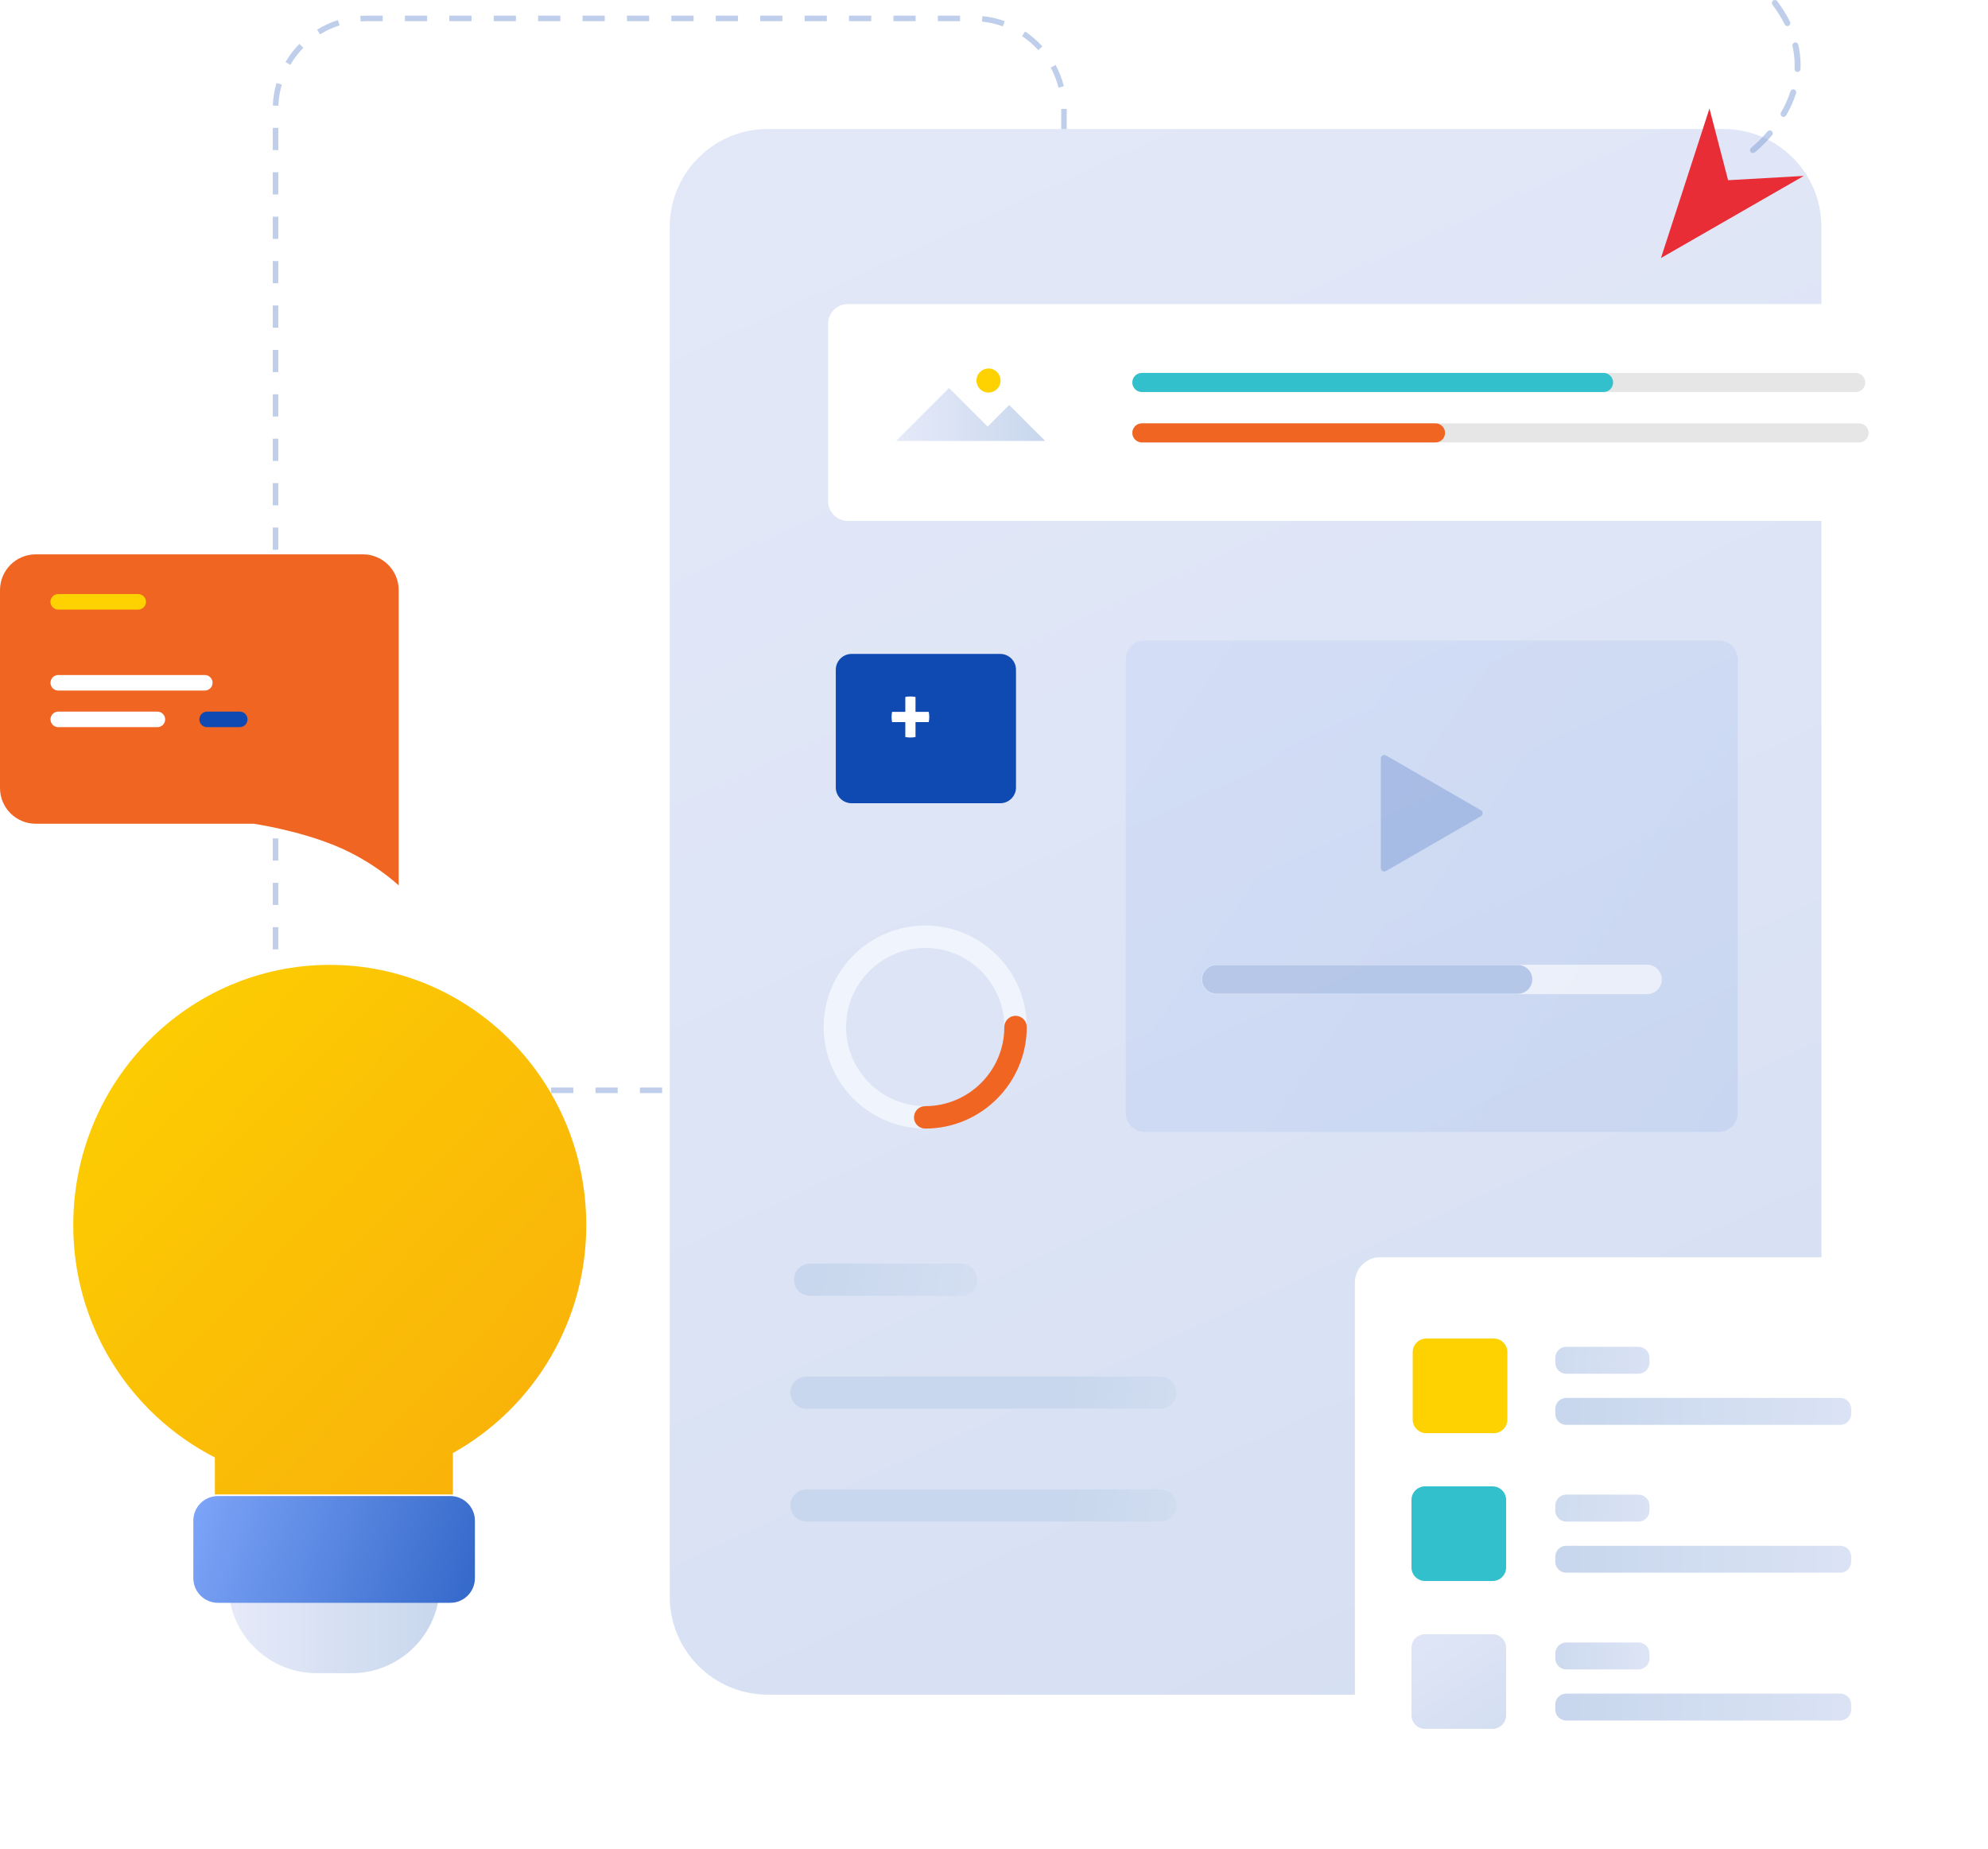 <svg width="514" height="478" viewBox="0 0 514 478" fill="none" xmlns="http://www.w3.org/2000/svg">
<path opacity="0.5" d="M251.589 282.585C251.582 282.585 251.575 282.585 251.575 282.585H245.833V281.15H251.575C251.582 281.15 251.582 281.15 251.589 281.15C252.587 281.15 253.591 281.085 254.574 280.956L254.761 282.377C253.713 282.52 252.644 282.585 251.589 282.585ZM240.092 282.585H234.35V281.15H240.092V282.585ZM228.609 282.585H222.868V281.15H228.609V282.585ZM217.126 282.585H211.385V281.15H217.126V282.585ZM205.643 282.585H199.902V281.15H205.643V282.585ZM194.16 282.585H188.419V281.15H194.16V282.585ZM182.678 282.585H176.936V281.15H182.678V282.585ZM171.195 282.585H165.453V281.15H171.195V282.585ZM159.712 282.585H153.97V281.15H159.712V282.585ZM148.229 282.585H142.488V281.15H148.229V282.585ZM136.746 282.585H131.005V281.15H136.746V282.585ZM125.263 282.585H119.522V281.15H125.263V282.585ZM113.781 282.585H108.039V281.15H113.781V282.585ZM102.298 282.585H96.556V281.15H102.298V282.585ZM90.714 282.255C88.769 281.925 86.868 281.365 85.059 280.576L85.633 279.263C87.334 280.009 89.121 280.54 90.951 280.841L90.714 282.255ZM260.474 280.899L259.95 279.564C261.672 278.882 263.309 277.993 264.823 276.909L265.655 278.079C264.048 279.234 262.304 280.181 260.474 280.899ZM79.978 277.562C78.413 276.357 77 274.965 75.772 273.422L76.892 272.525C78.047 273.974 79.382 275.288 80.846 276.421L79.978 277.562ZM269.997 274.096L268.907 273.164C270.112 271.75 271.146 270.193 271.978 268.536L273.263 269.174C272.38 270.939 271.282 272.597 269.997 274.096ZM72.686 268.399C71.868 266.605 71.272 264.711 70.914 262.774L72.328 262.515C72.665 264.338 73.225 266.118 73.993 267.811L72.686 268.399ZM275.236 263.621L273.837 263.312C274.196 261.698 274.375 260.033 274.375 258.361V257.765H275.811V258.361C275.811 260.133 275.617 261.898 275.236 263.621ZM71.954 256.926H70.519V251.186H71.954V256.926ZM275.811 252.025H274.375V246.285H275.811V252.025ZM71.954 245.445H70.519V239.705H71.954V245.445ZM275.811 240.545H274.375V234.804H275.811V240.545ZM71.954 233.965H70.519V228.225H71.954V233.965ZM275.811 229.064H274.375V223.324H275.811V229.064ZM71.954 222.485H70.519V216.744H71.954V222.485ZM275.811 217.584H274.375V211.844H275.811V217.584ZM71.954 211.004H70.519V205.264H71.954V211.004ZM275.811 206.103H274.375V200.363H275.811V206.103ZM71.954 199.524H70.519V193.783H71.954V199.524ZM275.811 194.623H274.375V188.883H275.811V194.623ZM71.954 188.043H70.519V182.303H71.954V188.043ZM275.811 183.142H274.375V177.402H275.811V183.142ZM71.954 176.563H70.519V170.822H71.954V176.563ZM275.811 171.662H274.375V165.922H275.811V171.662ZM71.954 165.082H70.519V159.342H71.954V165.082ZM275.811 160.181H274.375V154.441H275.811V160.181ZM71.954 153.602H70.519V147.861H71.954V153.602ZM275.811 148.701H274.375V142.961H275.811V148.701ZM71.954 142.121H70.519V136.381H71.954V142.121ZM275.811 137.22H274.375V131.48H275.811V137.22ZM71.954 130.641H70.519V124.9H71.954V130.641ZM275.811 125.74H274.375V120H275.811V125.74ZM71.954 119.16H70.519V113.42H71.954V119.16ZM275.811 114.259H274.375V108.519H275.811V114.259ZM71.954 107.68H70.519V101.939H71.954V107.68ZM275.811 102.779H274.375V97.039H275.811V102.779ZM71.954 96.199H70.519V90.459H71.954V96.199ZM275.811 91.299H274.375V85.558H275.811V91.299ZM71.954 84.719H70.519V78.978H71.954V84.719ZM275.811 79.818H274.375V74.078H275.811V79.818ZM71.954 73.238H70.519V67.498H71.954V73.238ZM275.811 68.338H274.375V62.597H275.811V68.338ZM71.954 61.758H70.519V56.018H71.954V61.758ZM275.811 56.857H274.375V51.117H275.811V56.857ZM71.954 50.277H70.519V44.537H71.954V50.277ZM275.811 45.377H274.375V39.636H275.811V45.377ZM71.954 38.797H70.519V33.057H71.954V38.797ZM275.811 33.896H274.375V28.156H275.811V33.896ZM71.969 27.345L70.533 27.288C70.612 25.307 70.935 23.348 71.481 21.468L72.859 21.87C72.342 23.643 72.048 25.487 71.969 27.345ZM273.679 22.652C273.227 20.859 272.545 19.115 271.67 17.479L272.933 16.797C273.866 18.534 274.591 20.385 275.071 22.294L273.679 22.652ZM75.062 16.769L73.82 16.044C74.818 14.343 76.016 12.765 77.401 11.351L78.428 12.356C77.129 13.691 75.995 15.176 75.062 16.769ZM268.454 12.951C267.206 11.574 265.792 10.354 264.249 9.328L265.045 8.137C266.682 9.235 268.189 10.533 269.509 11.99L268.454 12.951ZM82.755 8.883L82.002 7.663C83.681 6.623 85.483 5.79 87.363 5.188L87.801 6.551C86.028 7.125 84.334 7.907 82.755 8.883ZM259.297 6.817C257.553 6.185 255.73 5.776 253.878 5.59L254.022 4.162C255.988 4.363 257.926 4.8 259.778 5.468L259.297 6.817ZM93.248 5.525L93.154 4.09C93.678 4.054 94.217 4.04 94.748 4.04H98.939V5.475H94.748C94.253 5.475 93.743 5.496 93.248 5.525ZM248.223 5.475H242.482V4.04H248.223V5.475ZM236.74 5.475H230.999V4.04H236.74V5.475ZM225.257 5.475H219.516V4.04H225.257V5.475ZM213.775 5.475H208.033V4.04H213.775V5.475ZM202.292 5.475H196.55V4.04H202.292V5.475ZM190.809 5.475H185.067V4.04H190.809V5.475ZM179.326 5.475H173.585V4.04H179.326V5.475ZM167.843 5.475H162.102V4.04H167.843V5.475ZM156.36 5.475H150.619V4.04H156.36V5.475ZM144.878 5.475H139.136V4.04H144.878V5.475ZM133.395 5.475H127.653V4.04H133.395V5.475ZM121.912 5.475H116.17V4.04H121.912V5.475ZM110.429 5.475H104.688V4.04H110.429V5.475Z" fill="#809FD7"/>
<path d="M445.599 438.117H198.495C184.508 438.117 173.161 426.78 173.161 412.788V58.68C173.161 44.695 184.5 33.351 198.495 33.351H445.599C459.586 33.351 470.933 44.688 470.933 58.68V412.795C470.933 426.78 459.586 438.117 445.599 438.117Z" fill="url(#paint0_linear)"/>
<path d="M236.317 288.863C236.317 287.263 237.616 285.964 239.216 285.964C227.934 285.964 218.762 276.787 218.762 265.515C218.762 254.235 227.941 245.065 239.216 245.065C250.491 245.065 259.67 254.242 259.67 265.515C259.67 263.915 260.969 262.616 262.569 262.616C264.17 262.616 265.469 263.915 265.469 265.515C265.469 251.042 253.692 239.268 239.216 239.268C224.741 239.268 212.964 251.042 212.964 265.515C212.964 279.987 224.741 291.762 239.216 291.762C237.616 291.762 236.317 290.463 236.317 288.863Z" fill="#F0F4FC"/>
<path d="M262.569 262.623C260.969 262.623 259.67 263.922 259.67 265.522C259.67 276.801 250.491 285.972 239.216 285.972C237.616 285.972 236.317 287.27 236.317 288.87C236.317 290.47 237.616 291.769 239.216 291.769C253.692 291.769 265.469 279.995 265.469 265.522C265.469 263.922 264.17 262.623 262.569 262.623Z" fill="#F16522"/>
<path d="M93.836 143.312H9.244C4.141 143.312 0 147.452 0 152.561V203.721C0 208.823 4.141 212.963 9.244 212.963H65.588C65.588 212.963 76.641 214.549 86.581 218.595C96.528 222.65 103.08 228.906 103.08 228.906V203.721V201.848V152.554C103.08 147.452 98.946 143.312 93.836 143.312Z" fill="#F16522"/>
<path d="M35.726 157.598H15.057C13.944 157.598 13.047 156.701 13.047 155.589C13.047 154.477 13.944 153.58 15.057 153.58H35.726C36.838 153.58 37.736 154.477 37.736 155.589C37.743 156.694 36.838 157.598 35.726 157.598Z" fill="#FDD200"/>
<path d="M52.95 178.529H15.064C13.952 178.529 13.055 177.632 13.055 176.52C13.055 175.407 13.952 174.51 15.064 174.51H52.95C54.063 174.51 54.96 175.407 54.96 176.52C54.96 177.632 54.063 178.529 52.95 178.529Z" fill="white"/>
<path d="M40.692 187.993H15.064C13.952 187.993 13.055 187.096 13.055 185.984C13.055 184.872 13.952 183.975 15.064 183.975H40.692C41.805 183.975 42.702 184.872 42.702 185.984C42.702 187.089 41.797 187.993 40.692 187.993Z" fill="white"/>
<path d="M61.986 187.993H53.553C52.441 187.993 51.544 187.096 51.544 185.984C51.544 184.872 52.441 183.975 53.553 183.975H61.993C63.105 183.975 64.002 184.872 64.002 185.984C64.002 187.089 63.098 187.993 61.986 187.993Z" fill="#0F4AB2"/>
<path d="M151.573 316.675C151.573 279.55 121.883 249.449 85.26 249.449C48.637 249.449 18.947 279.55 18.947 316.675C18.861 342.003 33.013 365.237 55.555 376.796V386.368H117.096V375.663C138.447 363.716 151.645 341.135 151.573 316.675Z" fill="url(#paint1_linear)"/>
<path d="M59.086 405.268V409.817C59.086 422.36 69.292 432.563 81.837 432.563H90.937C103.482 432.563 113.687 422.36 113.687 409.817V405.268H59.086Z" fill="url(#paint2_linear)"/>
<path d="M56.352 386.77H116.422C119.938 386.77 122.787 389.619 122.787 393.135V408.009C122.787 411.525 119.938 414.374 116.422 414.374H56.352C52.835 414.374 49.986 411.525 49.986 408.009V393.135C49.986 389.619 52.835 386.77 56.352 386.77Z" fill="url(#paint3_linear)"/>
<g filter="url(#filter0_d)">
<path d="M488.738 469.953H354.827C351.231 469.953 348.31 467.04 348.31 463.438V329.562C348.31 325.967 351.224 323.046 354.827 323.046H488.738C492.334 323.046 495.255 325.96 495.255 329.562V463.445C495.248 467.04 492.334 469.953 488.738 469.953Z" fill="white"/>
</g>
<path d="M423.645 355.156H404.957C403.399 355.156 402.129 353.893 402.129 352.329V351.023C402.129 349.466 403.392 348.196 404.957 348.196H423.645C425.202 348.196 426.473 349.459 426.473 351.023V352.329C426.465 353.886 425.202 355.156 423.645 355.156Z" fill="url(#paint4_linear)"/>
<path d="M475.798 368.366H404.949C403.392 368.366 402.122 367.103 402.122 365.538V364.233C402.122 362.675 403.385 361.405 404.949 361.405H475.798C477.356 361.405 478.626 362.668 478.626 364.233V365.538C478.626 367.103 477.363 368.366 475.798 368.366Z" fill="url(#paint5_linear)"/>
<path d="M386.218 370.518H368.764C366.826 370.518 365.255 368.947 365.255 367.009V349.559C365.255 347.622 366.826 346.05 368.764 346.05H386.218C388.156 346.05 389.727 347.622 389.727 349.559V367.009C389.727 368.947 388.163 370.518 386.218 370.518Z" fill="#FDD200"/>
<path d="M385.902 408.734H368.448C366.511 408.734 364.939 407.162 364.939 405.225V387.775C364.939 385.837 366.511 384.266 368.448 384.266H385.902C387.84 384.266 389.412 385.837 389.412 387.775V405.225C389.412 407.162 387.84 408.734 385.902 408.734Z" fill="#32C1CC"/>
<path d="M423.645 393.371H404.957C403.399 393.371 402.129 392.109 402.129 390.544V389.238C402.129 387.681 403.392 386.411 404.957 386.411H423.645C425.202 386.411 426.473 387.674 426.473 389.238V390.544C426.465 392.109 425.202 393.371 423.645 393.371Z" fill="url(#paint6_linear)"/>
<path d="M475.798 406.588H404.949C403.392 406.588 402.122 405.325 402.122 403.761V402.455C402.122 400.898 403.385 399.628 404.949 399.628H475.798C477.356 399.628 478.626 400.891 478.626 402.455V403.761C478.626 405.325 477.363 406.588 475.798 406.588Z" fill="url(#paint7_linear)"/>
<path d="M385.902 446.957H368.448C366.511 446.957 364.939 445.385 364.939 443.448V425.998C364.939 424.06 366.511 422.489 368.448 422.489H385.902C387.84 422.489 389.412 424.06 389.412 425.998V443.448C389.412 445.385 387.84 446.957 385.902 446.957Z" fill="url(#paint8_linear)"/>
<path d="M423.645 431.594H404.957C403.399 431.594 402.129 430.331 402.129 428.767V427.461C402.129 425.904 403.392 424.634 404.957 424.634H423.645C425.202 424.634 426.473 425.897 426.473 427.461V428.767C426.465 430.324 425.202 431.594 423.645 431.594Z" fill="url(#paint9_linear)"/>
<path d="M475.798 444.804H404.949C403.392 444.804 402.122 443.541 402.122 441.977V440.671C402.122 439.114 403.385 437.844 404.949 437.844H475.798C477.356 437.844 478.626 439.107 478.626 440.671V441.977C478.626 443.541 477.363 444.804 475.798 444.804Z" fill="url(#paint10_linear)"/>
<g filter="url(#filter1_d)">
<path d="M500.652 132.671H217.234C214.392 132.671 212.095 130.368 212.095 127.534V81.741C212.095 78.9 214.399 76.603 217.234 76.603H500.652C503.494 76.603 505.79 78.907 505.79 81.741V127.534C505.79 130.368 503.494 132.671 500.652 132.671Z" fill="white"/>
</g>
<path d="M479.796 101.351H295.238C293.874 101.351 292.769 100.246 292.769 98.883C292.769 97.519 293.874 96.415 295.238 96.415H479.796C481.159 96.415 482.265 97.519 482.265 98.883C482.272 100.246 481.167 101.351 479.796 101.351Z" fill="#E6E6E6"/>
<path d="M414.609 101.351H295.238C293.874 101.351 292.769 100.246 292.769 98.883C292.769 97.519 293.874 96.415 295.238 96.415H414.602C415.966 96.415 417.071 97.519 417.071 98.883C417.078 100.246 415.973 101.351 414.609 101.351Z" fill="#32C1CC"/>
<path d="M480.671 114.381H295.238C293.874 114.381 292.769 113.276 292.769 111.913C292.769 110.55 293.874 109.445 295.238 109.445H480.664C482.028 109.445 483.133 110.55 483.133 111.913C483.14 113.276 482.035 114.381 480.671 114.381Z" fill="#E6E6E6"/>
<path d="M371.147 114.381H295.238C293.874 114.381 292.769 113.276 292.769 111.913C292.769 110.55 293.874 109.445 295.238 109.445H371.147C372.51 109.445 373.616 110.55 373.616 111.913C373.616 113.276 372.51 114.381 371.147 114.381Z" fill="#F16522"/>
<path d="M231.673 114.001L245.374 100.304L255.357 110.277L260.933 104.702L270.234 114.001H231.673Z" fill="url(#paint11_linear)"/>
<path d="M258.694 98.38C258.694 100.103 257.302 101.495 255.579 101.495C253.857 101.495 252.464 100.103 252.464 98.38C252.464 96.659 253.857 95.266 255.579 95.266C257.302 95.266 258.694 96.659 258.694 98.38Z" fill="#FDD200"/>
<g filter="url(#filter2_d)">
<path d="M254.603 204.661H216.179C213.925 204.661 212.095 202.831 212.095 200.578V170.141C212.095 167.888 213.925 166.058 216.179 166.058H254.603C256.857 166.058 258.687 167.888 258.687 170.141V200.578C258.694 202.831 256.864 204.661 254.603 204.661Z" fill="#0F4AB2"/>
</g>
<path d="M234.07 186.68H230.647C230.561 186.242 230.518 185.804 230.518 185.374C230.518 184.922 230.561 184.477 230.647 184.046H234.07V180.186C234.508 180.1 234.946 180.057 235.377 180.057C235.829 180.057 236.274 180.1 236.704 180.186V184.046H240.128C240.214 184.484 240.257 184.922 240.257 185.352C240.257 185.804 240.214 186.249 240.128 186.68H236.704V190.54C236.267 190.626 235.829 190.669 235.398 190.669C234.946 190.669 234.501 190.626 234.07 190.54V186.68Z" fill="white"/>
<path opacity="0.5" d="M458.89 0C459.127 0 459.357 0.108 459.507 0.309C460.821 2.059 461.933 3.853 462.816 5.64C463.002 6.02 462.852 6.479 462.471 6.666C462.091 6.852 461.632 6.695 461.445 6.321C460.605 4.621 459.536 2.906 458.28 1.234C458.029 0.897 458.093 0.416 458.431 0.158C458.574 0.05 458.732 0 458.89 0ZM464.208 10.971C464.56 10.971 464.875 11.215 464.954 11.567C465.342 13.281 465.543 15.032 465.543 16.762C465.543 17.135 465.536 17.501 465.514 17.866C465.493 18.29 465.134 18.627 464.71 18.598C464.287 18.577 463.957 18.218 463.978 17.795C463.993 17.45 464 17.106 464.007 16.762C464.007 15.147 463.82 13.511 463.454 11.904C463.361 11.488 463.62 11.079 464.036 10.985C464.093 10.978 464.151 10.971 464.208 10.971ZM463.648 23.097C463.727 23.097 463.806 23.112 463.885 23.133C464.287 23.262 464.509 23.693 464.38 24.095C463.763 26.032 462.902 27.962 461.804 29.842C461.588 30.208 461.122 30.337 460.756 30.122C460.39 29.907 460.261 29.44 460.476 29.074C461.51 27.288 462.335 25.458 462.916 23.628C463.024 23.305 463.325 23.097 463.648 23.097ZM457.591 33.702C457.763 33.702 457.943 33.76 458.086 33.882C458.409 34.154 458.452 34.642 458.172 34.965C455.797 37.764 453.773 39.342 453.687 39.407C453.349 39.665 452.869 39.6 452.61 39.27C452.352 38.933 452.417 38.452 452.747 38.194C452.768 38.18 454.735 36.644 457.003 33.975C457.16 33.788 457.376 33.702 457.591 33.702Z" fill="#809FD7"/>
<path d="M429.444 66.709L441.982 28.063L446.804 46.589L466.375 45.477L429.444 66.709Z" fill="#E82D37"/>
<path opacity="0.11" d="M444.436 292.645H295.934C293.25 292.645 291.068 290.47 291.068 287.78V170.464C291.068 167.78 293.243 165.599 295.934 165.599H444.429C447.113 165.599 449.295 167.773 449.295 170.464V287.78C449.295 290.463 447.12 292.645 444.436 292.645Z" fill="url(#paint12_linear)"/>
<path opacity="0.5" d="M357.016 210.258V196.087C357.016 195.398 357.762 194.967 358.358 195.312L370.63 202.394L382.902 209.476C383.498 209.82 383.498 210.681 382.902 211.018L370.63 218.1L358.358 225.182C357.762 225.527 357.016 225.096 357.016 224.407V210.258Z" fill="#809FD7"/>
<path opacity="0.6" d="M425.863 257.012H314.508C312.405 257.012 310.704 255.311 310.704 253.209C310.704 251.107 312.405 249.406 314.508 249.406H425.863C427.965 249.406 429.666 251.107 429.666 253.209C429.666 255.304 427.965 257.012 425.863 257.012Z" fill="white"/>
<path opacity="0.5" d="M392.456 256.912H314.509C312.456 256.912 310.798 255.248 310.798 253.203C310.798 251.151 312.463 249.493 314.509 249.493H392.463C394.515 249.493 396.173 251.158 396.173 253.203C396.166 255.255 394.508 256.912 392.456 256.912Z" fill="#809FD7"/>
<path d="M300.011 364.189H208.514C206.217 364.189 204.351 362.324 204.351 360.028C204.351 357.732 206.217 355.866 208.514 355.866H300.011C302.307 355.866 304.173 357.732 304.173 360.028C304.173 362.324 302.307 364.189 300.011 364.189Z" fill="url(#paint13_linear)"/>
<path d="M300.011 393.371H208.514C206.217 393.371 204.351 391.506 204.351 389.21C204.351 386.914 206.217 385.048 208.514 385.048H300.011C302.307 385.048 304.173 386.914 304.173 389.21C304.173 391.513 302.307 393.371 300.011 393.371Z" fill="url(#paint14_linear)"/>
<path d="M248.453 335H209.447C207.15 335 205.284 333.135 205.284 330.839C205.284 328.543 207.15 326.677 209.447 326.677H248.453C250.749 326.677 252.615 328.543 252.615 330.839C252.615 333.142 250.749 335 248.453 335Z" fill="url(#paint15_linear)"/>
<defs>
<filter id="filter0_d" x="344.31" y="319.046" width="158.944" height="158.907" filterUnits="userSpaceOnUse" color-interpolation-filters="sRGB">
<feFlood flood-opacity="0" result="BackgroundImageFix"/>
<feColorMatrix in="SourceAlpha" type="matrix" values="0 0 0 0 0 0 0 0 0 0 0 0 0 0 0 0 0 0 127 0"/>
<feOffset dx="2" dy="2"/>
<feGaussianBlur stdDeviation="3"/>
<feColorMatrix type="matrix" values="0 0 0 0 0.725 0 0 0 0 0.831 0 0 0 0 0.988 0 0 0 0.502 0"/>
<feBlend mode="normal" in2="BackgroundImageFix" result="effect1_dropShadow"/>
<feBlend mode="normal" in="SourceGraphic" in2="effect1_dropShadow" result="shape"/>
</filter>
<filter id="filter1_d" x="208.095" y="72.603" width="305.695" height="68.068" filterUnits="userSpaceOnUse" color-interpolation-filters="sRGB">
<feFlood flood-opacity="0" result="BackgroundImageFix"/>
<feColorMatrix in="SourceAlpha" type="matrix" values="0 0 0 0 0 0 0 0 0 0 0 0 0 0 0 0 0 0 127 0"/>
<feOffset dx="2" dy="2"/>
<feGaussianBlur stdDeviation="3"/>
<feColorMatrix type="matrix" values="0 0 0 0 0.725 0 0 0 0 0.831 0 0 0 0 0.988 0 0 0 0.502 0"/>
<feBlend mode="normal" in2="BackgroundImageFix" result="effect1_dropShadow"/>
<feBlend mode="normal" in="SourceGraphic" in2="effect1_dropShadow" result="shape"/>
</filter>
<filter id="filter2_d" x="211.095" y="164.058" width="56.592" height="48.603" filterUnits="userSpaceOnUse" color-interpolation-filters="sRGB">
<feFlood flood-opacity="0" result="BackgroundImageFix"/>
<feColorMatrix in="SourceAlpha" type="matrix" values="0 0 0 0 0 0 0 0 0 0 0 0 0 0 0 0 0 0 127 0"/>
<feOffset dx="4" dy="3"/>
<feGaussianBlur stdDeviation="2.5"/>
<feColorMatrix type="matrix" values="0 0 0 0 0.549 0 0 0 0 0.706 0 0 0 0 0.957 0 0 0 0.749 0"/>
<feBlend mode="normal" in2="BackgroundImageFix" result="effect1_dropShadow"/>
<feBlend mode="normal" in="SourceGraphic" in2="effect1_dropShadow" result="shape"/>
</filter>
<linearGradient id="paint0_linear" x1="187.789" y1="-57.051" x2="601.928" y2="846.475" gradientUnits="userSpaceOnUse">
<stop stop-color="#E6EAF9"/>
<stop offset="1" stop-color="#C8D7ED"/>
</linearGradient>
<linearGradient id="paint1_linear" x1="454.634" y1="678.467" x2="9.904" y2="245.953" gradientUnits="userSpaceOnUse">
<stop stop-color="#F16522"/>
<stop offset="1" stop-color="#FDD200"/>
</linearGradient>
<linearGradient id="paint2_linear" x1="59.086" y1="418.912" x2="113.681" y2="418.912" gradientUnits="userSpaceOnUse">
<stop stop-color="#E6EAF9"/>
<stop offset="1" stop-color="#C8D7ED"/>
</linearGradient>
<linearGradient id="paint3_linear" x1="37.473" y1="385.407" x2="160.38" y2="423.516" gradientUnits="userSpaceOnUse">
<stop stop-color="#89AEFF"/>
<stop offset="1" stop-color="#0F4AB2"/>
</linearGradient>
<linearGradient id="paint4_linear" x1="454.542" y1="353.337" x2="387.799" y2="350.579" gradientUnits="userSpaceOnUse">
<stop stop-color="#E6EAF9"/>
<stop offset="1" stop-color="#C8D7ED"/>
</linearGradient>
<linearGradient id="paint5_linear" x1="522.452" y1="366.798" x2="405.829" y2="364.085" gradientUnits="userSpaceOnUse">
<stop stop-color="#E6EAF9"/>
<stop offset="1" stop-color="#C8D7ED"/>
</linearGradient>
<linearGradient id="paint6_linear" x1="452.965" y1="391.491" x2="386.222" y2="388.733" gradientUnits="userSpaceOnUse">
<stop stop-color="#E6EAF9"/>
<stop offset="1" stop-color="#C8D7ED"/>
</linearGradient>
<linearGradient id="paint7_linear" x1="522.452" y1="405.017" x2="405.829" y2="402.304" gradientUnits="userSpaceOnUse">
<stop stop-color="#E6EAF9"/>
<stop offset="1" stop-color="#C8D7ED"/>
</linearGradient>
<linearGradient id="paint8_linear" x1="356.788" y1="403.405" x2="406.766" y2="480.216" gradientUnits="userSpaceOnUse">
<stop stop-color="#E6EAF9"/>
<stop offset="1" stop-color="#C8D7ED"/>
</linearGradient>
<linearGradient id="paint9_linear" x1="439.316" y1="426.862" x2="395.188" y2="429.069" gradientUnits="userSpaceOnUse">
<stop stop-color="#E6EAF9"/>
<stop offset="1" stop-color="#C8D7ED"/>
</linearGradient>
<linearGradient id="paint10_linear" x1="522.452" y1="443.236" x2="405.829" y2="440.524" gradientUnits="userSpaceOnUse">
<stop stop-color="#E6EAF9"/>
<stop offset="1" stop-color="#C8D7ED"/>
</linearGradient>
<linearGradient id="paint11_linear" x1="231.676" y1="107.153" x2="270.236" y2="107.153" gradientUnits="userSpaceOnUse">
<stop stop-color="#E6EAF9"/>
<stop offset="1" stop-color="#C8D7ED"/>
</linearGradient>
<linearGradient id="paint12_linear" x1="222.68" y1="127.899" x2="657.27" y2="426.259" gradientUnits="userSpaceOnUse">
<stop stop-color="#89AEFF"/>
<stop offset="1" stop-color="#0F4AB2"/>
</linearGradient>
<linearGradient id="paint13_linear" x1="378.404" y1="381.2" x2="274.71" y2="363.508" gradientUnits="userSpaceOnUse">
<stop stop-color="#E6EAF9"/>
<stop offset="1" stop-color="#C8D7ED"/>
</linearGradient>
<linearGradient id="paint14_linear" x1="378.404" y1="410.385" x2="274.71" y2="392.693" gradientUnits="userSpaceOnUse">
<stop stop-color="#E6EAF9"/>
<stop offset="1" stop-color="#C8D7ED"/>
</linearGradient>
<linearGradient id="paint15_linear" x1="318.08" y1="346.256" x2="211.257" y2="327.775" gradientUnits="userSpaceOnUse">
<stop stop-color="#E6EAF9"/>
<stop offset="1" stop-color="#C8D7ED"/>
</linearGradient>
</defs>
</svg>
